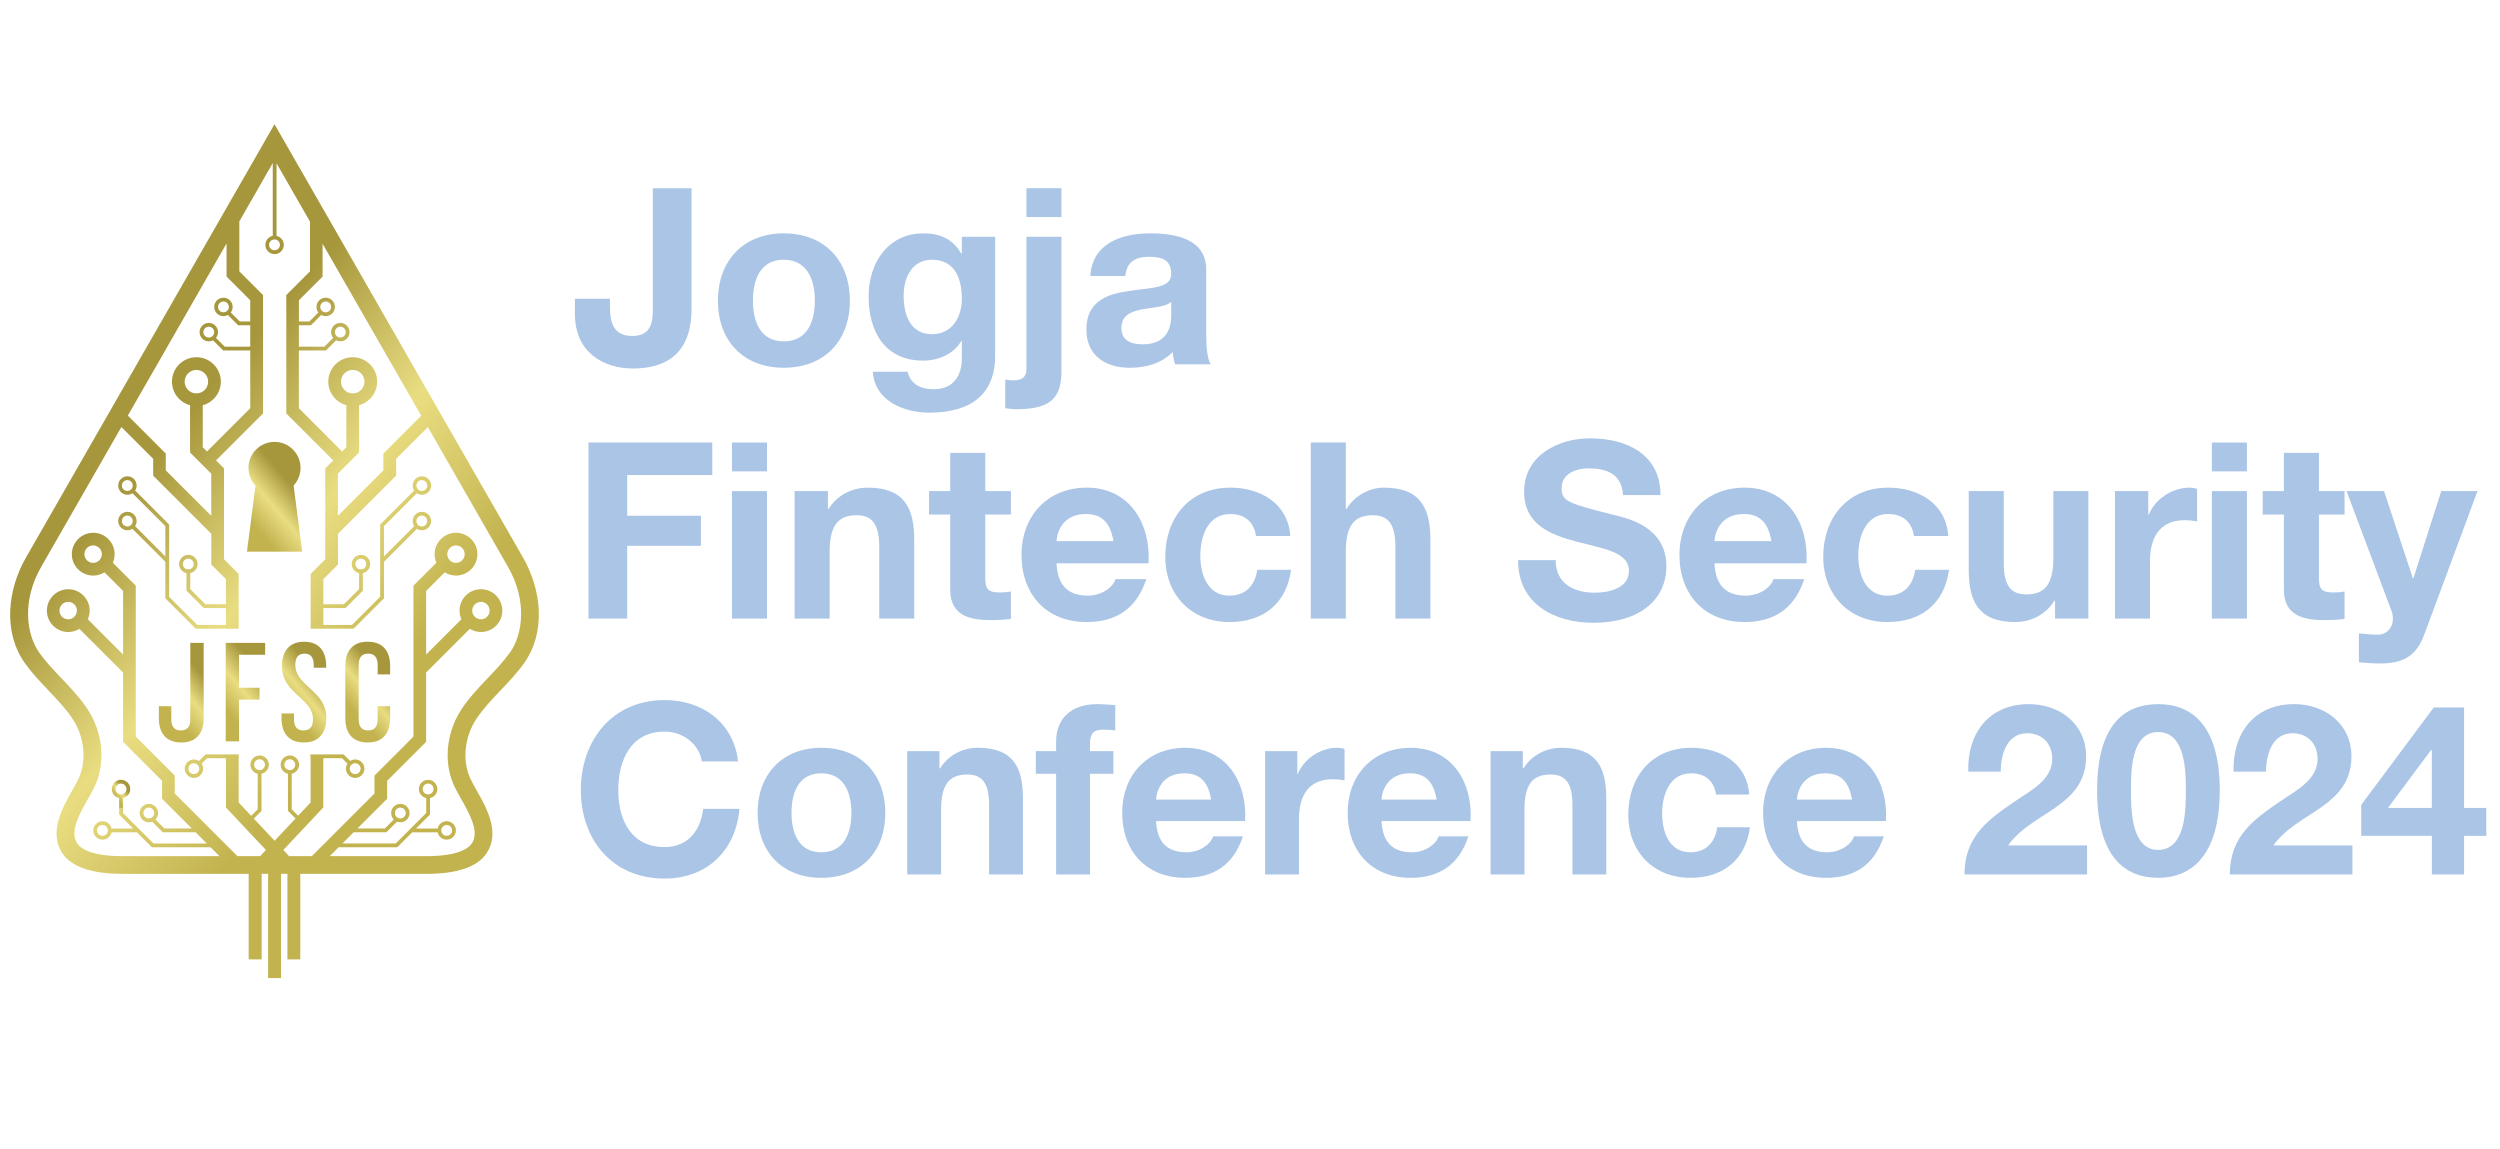<svg xmlns="http://www.w3.org/2000/svg" xmlns:xlink="http://www.w3.org/1999/xlink" id="Layer_1" data-name="Layer 1" viewBox="0 0 1799 827"><defs><style>      .cls-1 {        fill: url(#linear-gradient);      }      .cls-1, .cls-2, .cls-3, .cls-4, .cls-5, .cls-6, .cls-7, .cls-8 {        stroke-width: 0px;      }      .cls-2 {        fill: url(#linear-gradient-6);      }      .cls-3 {        fill: url(#linear-gradient-5);      }      .cls-4 {        fill: url(#linear-gradient-2);      }      .cls-5 {        fill: url(#linear-gradient-7);      }      .cls-6 {        fill: url(#linear-gradient-3);      }      .cls-7 {        fill: #abc5e7;      }      .cls-8 {        fill: url(#linear-gradient-4);      }    </style><linearGradient id="linear-gradient" x1="198.38" y1="471.52" x2="146.93" y2="515.29" gradientUnits="userSpaceOnUse"><stop offset=".24" stop-color="#a6963c"></stop><stop offset=".51" stop-color="#e9dd81"></stop><stop offset=".78" stop-color="#c2b34f"></stop></linearGradient><linearGradient id="linear-gradient-2" x1="241.36" y1="478.87" x2="196.13" y2="517.35" xlink:href="#linear-gradient"></linearGradient><linearGradient id="linear-gradient-3" x1="287.24" y1="478.79" x2="241.98" y2="517.29" xlink:href="#linear-gradient"></linearGradient><linearGradient id="linear-gradient-4" x1="160.29" y1="478.74" x2="110.82" y2="520.83" xlink:href="#linear-gradient"></linearGradient><linearGradient id="linear-gradient-5" x1="224.79" y1="339.83" x2="169.26" y2="387.08" xlink:href="#linear-gradient"></linearGradient><linearGradient id="linear-gradient-6" x1="93.77" y1="565.39" x2="80.93" y2="576.31" xlink:href="#linear-gradient"></linearGradient><linearGradient id="linear-gradient-7" x1="24.09" y1="269.06" x2="352.03" y2="549.98" xlink:href="#linear-gradient"></linearGradient></defs><g><polygon class="cls-1" points="162.41 533.47 162.41 462.61 190.8 462.61 190.8 471.17 172 471.17 172 494.9 186.75 494.9 186.75 503.46 172 503.46 172 533.47 162.41 533.47"></polygon><path class="cls-4" d="M218.71,534.3c-10.39,0-16.12-6.17-16.12-17.36v-3.55h8.97v4.28c0,5.29,2.3,7.97,6.83,7.97s6.83-2.68,6.83-7.97c0-7.27-4.9-11.75-10.09-16.49-6.02-5.51-12.24-11.2-12.24-22.03s5.65-17.36,15.91-17.36,15.91,6.17,15.91,17.36v1.37h-8.97v-2.1c0-5.36-2.23-8.08-6.62-8.08s-6.62,2.72-6.62,8.08c0,7.27,4.9,11.75,10.09,16.49,6.02,5.51,12.24,11.2,12.24,22.03s-5.72,17.36-16.12,17.36Z"></path><path class="cls-6" d="M264.61,534.3c-10.39,0-16.12-6.17-16.12-17.36v-37.8c0-11.2,5.72-17.36,16.12-17.36s16.12,6.17,16.12,17.36v6.15h-8.97v-6.88c0-5.28-2.36-8.08-6.83-8.08s-6.83,2.79-6.83,8.08v39.25c0,5.29,2.3,7.97,6.83,7.97s6.83-2.68,6.83-7.97v-9.47h8.97v8.74c0,11.2-5.72,17.36-16.12,17.36Z"></path><path class="cls-8" d="M130.44,534.3c-10.39,0-16.12-6.17-16.12-17.36v-8.74h8.97v9.47c0,5.29,2.3,7.97,6.83,7.97s6.83-2.68,6.83-7.97v-55.06h9.6v54.33c0,11.2-5.72,17.36-16.12,17.36Z"></path><path class="cls-3" d="M211.27,349.4c3.09-3.34,4.99-7.79,4.99-12.7,0-10.35-8.39-18.73-18.73-18.73s-18.73,8.39-18.73,18.73c0,4.95,1.94,9.44,5.07,12.79l-6.17,47.5h39.76l-6.19-47.6Z"></path><path class="cls-2" d="M87.08,561.13c-3.66,0-6.63,2.98-6.63,6.64,0,3.19,2.26,5.86,5.27,6.49v7.68h2.74v-7.68c3.01-.63,5.28-3.3,5.28-6.49,0-3.67-2.98-6.64-6.64-6.64ZM87.08,571.67c-2.15,0-3.9-1.75-3.9-3.9s1.74-3.91,3.9-3.91,3.91,1.75,3.91,3.91-1.75,3.9-3.91,3.9Z"></path><path class="cls-5" d="M387.68,438.94c-.58-12.62-4.53-25.9-11.12-37.4-.82-1.43-171.77-299.5-173.49-302.51l-5.54-9.66-5.54,9.66c-1.72,3.01-172.71,301.14-173.5,302.53-6.58,11.48-10.53,24.76-11.12,37.38-.67,14.41,2.96,27.63,10.49,38.2,5.14,7.22,11.18,13.57,17.03,19.71,6.44,6.77,12.54,13.17,17.41,20.55,8.58,12.99,10.26,30.32,4.16,43.12-1.12,2.35-2.67,5.11-4.33,8.03-7.19,12.73-17.05,30.17-7.48,45.08,6.46,10.08,21.11,15.2,43.53,15.2h90.76v61.54h9.35v-61.58h4.63v75.03h9.29v-75.03h4.62v61.58h9.27v-61.54h90.76c22.42,0,37.07-5.12,43.53-15.2,9.56-14.91-.28-32.35-7.48-45.08-1.65-2.92-3.2-5.68-4.33-8.03-6.1-12.8-4.42-30.14,4.16-43.12,4.88-7.38,10.97-13.78,17.41-20.55,5.85-6.14,11.89-12.49,17.03-19.71,7.53-10.58,11.15-23.79,10.49-38.2ZM232.12,175.38c28.06,48.93,51.73,90.2,70.98,123.75l-27.23,27.23v12.11l-32.73,32.72v-30.33l15.25-15.25v-34.01c7.48-2.02,13.02-8.84,13.02-16.97,0-9.69-7.89-17.58-17.59-17.58s-17.58,7.89-17.58,17.58c0,8.12,5.53,14.95,13.01,16.97v30.24l-3.05,3.05-31.13-31.13v-41.55h19.49l7.31-7.31c.91.47,1.94.74,3.04.74,3.66,0,6.64-2.98,6.64-6.64s-2.98-6.64-6.64-6.64-6.64,2.98-6.64,6.64c0,1.57.55,3.02,1.47,4.16l-6.31,6.31h-18.35v-15.41h8.69l7.4-7.4c.95.53,2.05.83,3.21.83,3.66,0,6.64-2.98,6.64-6.64s-2.98-6.64-6.64-6.64-6.64,2.98-6.64,6.64c0,1.51.51,2.89,1.36,4.01l-6.46,6.46h-7.55v-15.23l17.04-17.05v-23.66ZM253.06,283.06c-4.3-.39-7.68-4.02-7.68-8.42,0-4.65,3.79-8.45,8.45-8.45s8.46,3.8,8.46,8.45c0,4.41-3.39,8.03-7.69,8.42h-1.53ZM241.01,239c0-2.15,1.75-3.9,3.9-3.9s3.9,1.75,3.9,3.9-1.75,3.9-3.9,3.9-3.9-1.75-3.9-3.9ZM230.47,220.85c0-2.15,1.75-3.9,3.9-3.9s3.9,1.75,3.9,3.9-1.75,3.9-3.9,3.9-3.9-1.75-3.9-3.9ZM201.43,176.2c0,2.15-1.75,3.91-3.91,3.91s-3.91-1.75-3.91-3.91,1.75-3.9,3.91-3.9,3.91,1.74,3.91,3.9ZM163.02,175.2v23.84l17.05,17.05v15.23h-7.55l-6.46-6.46c.85-1.12,1.36-2.5,1.36-4.01,0-3.66-2.98-6.64-6.64-6.64s-6.64,2.98-6.64,6.64,2.98,6.64,6.64,6.64c1.16,0,2.26-.3,3.21-.83l7.4,7.4h8.69v15.41h-18.35l-6.31-6.31c.92-1.14,1.47-2.58,1.47-4.16,0-3.66-2.98-6.64-6.64-6.64s-6.64,2.98-6.64,6.64,2.98,6.64,6.64,6.64c1.1,0,2.13-.27,3.04-.74l7.31,7.31h19.49v41.55l-31.13,31.13-3.05-3.05v-30.24c7.48-2.02,13.01-8.84,13.01-16.97,0-9.69-7.89-17.58-17.58-17.58s-17.59,7.89-17.59,17.58c0,8.12,5.53,14.95,13.02,16.97v34.01l15.24,15.25v30.33l-32.72-32.72v-12.11l-27.3-27.3c21.26-37.07,46.01-80.23,71.03-123.86ZM164.68,220.85c0,2.15-1.75,3.9-3.9,3.9s-3.9-1.75-3.9-3.9,1.75-3.9,3.9-3.9,3.9,1.75,3.9,3.9ZM154.14,239c0,2.15-1.75,3.9-3.9,3.9s-3.9-1.75-3.9-3.9,1.75-3.9,3.9-3.9,3.9,1.75,3.9,3.9ZM142.08,283.06h-1.52c-4.31-.39-7.69-4.02-7.69-8.42,0-4.65,3.8-8.45,8.46-8.45s8.45,3.8,8.45,8.45c0,4.41-3.39,8.03-7.69,8.42ZM366.79,469.73c-4.62,6.48-10.08,12.23-15.88,18.32-6.54,6.87-13.32,13.99-18.82,22.31-6.58,9.96-9.97,21.67-9.97,33.07,0,7.89,1.62,15.65,4.93,22.59,1.31,2.76,2.98,5.7,4.74,8.82,6.22,11.01,13.26,23.47,7.86,31.91-2.24,3.49-9.46,9.33-32.78,9.33h-69.6l6.39-6.39h42.23l8.33-8.33,2.42-2.42h18.3c.63,3,3.3,5.27,6.49,5.27,3.67,0,6.64-2.98,6.64-6.63s-2.98-6.64-6.64-6.64c-3.19,0-5.86,2.26-6.49,5.28h-15.56l1.55-1.55,8.51-8.52v-11.86c3.01-.63,5.28-3.3,5.28-6.49,0-3.67-2.98-6.64-6.64-6.64s-6.63,2.98-6.63,6.64c0,3.19,2.26,5.86,5.27,6.49v10.73l-21.95,21.95h-38.35l8.07-8.07h23.58l7.63-7.63c.75.29,1.55.46,2.4.46,3.66,0,6.64-2.98,6.64-6.64s-2.98-6.63-6.64-6.63-6.63,2.98-6.63,6.63c0,1.82.72,3.45,1.9,4.65l-6.42,6.42h-19.71l21.37-21.37v-12.91l28.05-28.05v-49.91l31.41-31.4c2.34,1.43,5.08,2.28,8.03,2.28,8.49,0,15.39-6.91,15.39-15.4s-6.9-15.4-15.39-15.4-15.4,6.91-15.4,15.4c0,2.22.48,4.33,1.33,6.23l-25.38,25.38v-45.77l13.39-13.39c2.35,1.47,5.13,2.34,8.1,2.34,8.5,0,15.4-6.91,15.4-15.4s-6.9-15.4-15.4-15.4-15.39,6.91-15.39,15.4c0,2.19.47,4.27,1.29,6.16l-16.51,16.51v108.58l-28.05,28.05v12.91l-45.08,45.08h-16.38l-4.14-4.42,28.77-30.59v-35.46h13.48l3.92,3.92c-.68,1.04-1.09,2.28-1.09,3.62,0,3.66,2.98,6.63,6.64,6.63s6.64-2.98,6.64-6.63-2.98-6.64-6.64-6.64c-1.34,0-2.58.4-3.62,1.09l-4.72-4.73h-23.88v2.74h.14v31.84l-8.96,9.54-4.62-4.62v-25.59c3-.64,5.28-3.3,5.28-6.5,0-3.66-2.98-6.64-6.64-6.64s-6.64,2.98-6.64,6.64c0,3.19,2.26,5.86,5.27,6.5v26.72l5.48,5.48-15.07,16.03-14.99-15.95,5.55-5.55v-26.72c3.01-.64,5.27-3.3,5.27-6.5,0-3.66-2.98-6.64-6.64-6.64s-6.63,2.98-6.63,6.64c0,3.19,2.26,5.86,5.27,6.5v25.59l-4.68,4.69-9.04-9.61v-31.84h.04v-2.74h-23.87l-4.73,4.73c-1.04-.68-2.28-1.09-3.62-1.09-3.66,0-6.63,2.98-6.63,6.64s2.98,6.63,6.63,6.63,6.64-2.98,6.64-6.63c0-1.34-.4-2.58-1.09-3.62l3.92-3.92h13.57v35.46l28.78,30.59-4.15,4.42h-16.37l-45.09-45.08v-12.91l-28.05-28.05v-108.58l-16.51-16.51c.83-1.89,1.3-3.97,1.3-6.16,0-8.49-6.91-15.4-15.4-15.4s-15.4,6.91-15.4,15.4,6.91,15.4,15.4,15.4c2.98,0,5.75-.87,8.1-2.34l13.38,13.39v45.77l-25.37-25.38c.85-1.91,1.33-4.02,1.33-6.23,0-8.49-6.91-15.4-15.4-15.4s-15.4,6.91-15.4,15.4,6.91,15.4,15.4,15.4c2.95,0,5.69-.85,8.03-2.28l31.4,31.4v49.91l28.05,28.05v12.91l21.38,21.37h-19.71l-6.43-6.42c1.18-1.2,1.91-2.84,1.91-4.65,0-3.66-2.98-6.63-6.64-6.63s-6.63,2.98-6.63,6.63,2.98,6.64,6.63,6.64c.85,0,1.66-.16,2.41-.46l7.63,7.63h23.58l8.06,8.07h-38.35l-21.95-21.95v-3.06h-2.74v4.19l10.07,10.07h-15.56c-.63-3.01-3.3-5.28-6.49-5.28-3.67,0-6.64,2.98-6.64,6.64s2.98,6.63,6.64,6.63c3.19,0,5.86-2.26,6.49-5.27h18.3l10.75,10.75h42.22l6.39,6.39h-69.69c-23.32,0-30.55-5.84-32.78-9.33-5.4-8.43,1.64-20.9,7.86-31.91,1.76-3.11,3.42-6.06,4.74-8.82,8.08-16.97,6.1-38.81-5.04-55.66-5.5-8.32-12.27-15.44-18.82-22.31-5.8-6.09-11.26-11.84-15.88-18.32-9.41-13.22-12.65-37.47,1.27-61.75.05-.1,23.96-41.76,57.76-100.71l22.87,22.87v12.11l41.84,41.85v22.11l10.53,10.53v18.06h-14.81l-10.87-10.87v-11.53c3-.63,5.27-3.3,5.27-6.5,0-3.66-2.98-6.64-6.64-6.64s-6.64,2.98-6.64,6.64c0,3.19,2.26,5.87,5.28,6.5v12.66l12.48,12.48h15.94v12.13h-20.64l-20.25-20.24v-52l-24.45-24.45c.68-1.04,1.07-2.28,1.07-3.6,0-3.66-2.98-6.64-6.63-6.64s-6.64,2.98-6.64,6.64,2.98,6.64,6.64,6.64c1.34,0,2.59-.41,3.64-1.1l23.64,23.64v21.82l-21.76-21.77c.7-1.05,1.11-2.32,1.11-3.68,0-3.66-2.98-6.64-6.63-6.64s-6.64,2.98-6.64,6.64,2.98,6.64,6.64,6.64c1.31,0,2.53-.39,3.56-1.05l23.72,23.72v26.31l21.85,21.85h21.78v.04h9.13v-39.49l-10.53-10.52v-65.36l-5.74-5.74,33.8-33.8v-85.22l-17.05-17.05v-35.97c8.07-14.07,16.13-28.11,24.06-41.95v52.35c-3.03.61-5.32,3.3-5.32,6.51,0,3.66,2.98,6.64,6.64,6.64s6.64-2.98,6.64-6.64c0-3.18-2.25-5.83-5.23-6.48v-52.2c8.33,14.52,16.35,28.51,24.06,41.94v35.8l-17.04,17.05v85.22l33.8,33.8-5.75,5.74v65.36l-10.53,10.52v39.49h9.13v-.04h21.78l21.85-21.85v-26.31l23.72-23.72c1.03.66,2.25,1.05,3.57,1.05,3.66,0,6.64-2.98,6.64-6.64s-2.98-6.64-6.64-6.64-6.64,2.98-6.64,6.64c0,1.36.42,2.63,1.12,3.68l-21.77,21.77v-21.82l23.65-23.64c1.05.68,2.3,1.1,3.64,1.1,3.66,0,6.64-2.98,6.64-6.64s-2.98-6.64-6.64-6.64-6.64,2.98-6.64,6.64c0,1.32.4,2.56,1.08,3.6l-24.46,24.45v52l-20.24,20.24h-20.65v-12.13h15.95l12.48-12.48v-12.66c3-.63,5.27-3.3,5.27-6.5,0-3.66-2.98-6.64-6.63-6.64s-6.64,2.98-6.64,6.64c0,3.19,2.26,5.87,5.28,6.5v11.53l-10.88,10.87h-14.81v-18.06l10.53-10.53v-22.11l41.85-41.85v-12.11l22.81-22.81c38.32,66.8,57.66,100.53,57.69,100.57,13.95,24.35,10.71,48.6,1.31,61.82ZM317.53,597.56c0-2.15,1.75-3.91,3.9-3.91s3.91,1.75,3.91,3.91-1.75,3.9-3.91,3.9-3.9-1.74-3.9-3.9ZM308.06,571.67c-2.14,0-3.9-1.75-3.9-3.9s1.75-3.91,3.9-3.91,3.91,1.75,3.91,3.91-1.75,3.9-3.91,3.9ZM284.18,585.06c0-2.14,1.74-3.9,3.9-3.9s3.91,1.75,3.91,3.9-1.75,3.91-3.91,3.91-3.9-1.75-3.9-3.91ZM339.8,439.37c0-3.46,2.81-6.27,6.27-6.27s6.26,2.81,6.26,6.27-2.81,6.27-6.26,6.27-6.27-2.81-6.27-6.27ZM321.85,398.76c0-3.46,2.81-6.27,6.26-6.27s6.27,2.81,6.27,6.27-2.81,6.27-6.27,6.27-6.26-2.81-6.26-6.27ZM251.66,553.15c0-2.15,1.75-3.91,3.91-3.91s3.91,1.75,3.91,3.91-1.75,3.9-3.91,3.9-3.91-1.75-3.91-3.9ZM208.53,554.17c-2.15,0-3.91-1.74-3.91-3.9s1.75-3.91,3.91-3.91,3.91,1.75,3.91,3.91-1.75,3.9-3.91,3.9ZM186.76,554.17c-2.14,0-3.9-1.74-3.9-3.9s1.75-3.91,3.9-3.91,3.91,1.75,3.91,3.91-1.75,3.9-3.91,3.9ZM143.39,553.15c0,2.14-1.75,3.9-3.91,3.9s-3.9-1.75-3.9-3.9,1.74-3.91,3.9-3.91,3.91,1.75,3.91,3.91ZM73.3,398.76c0,3.46-2.81,6.27-6.27,6.27s-6.27-2.81-6.27-6.27,2.82-6.27,6.27-6.27,6.27,2.81,6.27,6.27ZM55.35,439.37c0,3.46-2.81,6.27-6.27,6.27s-6.27-2.81-6.27-6.27,2.81-6.27,6.27-6.27,6.27,2.81,6.27,6.27ZM110.97,585.06c0,2.15-1.75,3.91-3.91,3.91s-3.9-1.75-3.9-3.91,1.75-3.9,3.9-3.9,3.91,1.75,3.91,3.9ZM77.63,597.56c0,2.15-1.75,3.9-3.9,3.9s-3.91-1.74-3.91-3.9,1.75-3.91,3.91-3.91,3.9,1.75,3.9,3.91ZM136.74,409.6h-2.52c-1.53-.53-2.65-1.97-2.65-3.68,0-2.15,1.75-3.91,3.91-3.91s3.91,1.75,3.91,3.91c0,1.71-1.11,3.15-2.65,3.68ZM95.52,349.38c0,2.15-1.74,3.91-3.9,3.91s-3.91-1.75-3.91-3.91,1.75-3.91,3.91-3.91,3.9,1.75,3.9,3.91ZM95.52,374.94c0,2.15-1.74,3.91-3.9,3.91s-3.91-1.75-3.91-3.91,1.75-3.91,3.91-3.91,3.9,1.75,3.9,3.91ZM299.62,374.94c0-2.15,1.75-3.91,3.91-3.91s3.91,1.75,3.91,3.91-1.75,3.91-3.91,3.91-3.91-1.75-3.91-3.91ZM299.62,349.38c0-2.15,1.75-3.91,3.91-3.91s3.91,1.75,3.91,3.91-1.75,3.91-3.91,3.91-3.91-1.75-3.91-3.91ZM258.41,409.6c-1.53-.53-2.65-1.97-2.65-3.68,0-2.15,1.75-3.91,3.91-3.91s3.9,1.75,3.9,3.91c0,1.71-1.1,3.15-2.64,3.68h-2.52Z"></path></g><g><path class="cls-7" d="M497.64,222.22c0,16.33-4.44,42.95-42.24,42.95-21.12,0-41.7-11.53-41.7-39.22v-11h25.2v5.68c0,12.25,3.02,21.12,16.15,21.12,14.73,0,14.73-11.89,14.73-20.76v-85.54h27.86v86.78Z"></path><path class="cls-7" d="M564.01,167.92c28.93,0,47.56,19.17,47.56,48.45s-18.63,48.27-47.56,48.27-47.38-19.17-47.38-48.27,18.63-48.45,47.38-48.45ZM564.01,245.65c17.21,0,22.36-14.73,22.36-29.28s-5.15-29.46-22.36-29.46-22.18,14.73-22.18,29.46,5.15,29.28,22.18,29.28Z"></path><path class="cls-7" d="M716.1,256.3c0,15.08-5.32,40.64-47.56,40.64-18.1,0-39.22-8.52-40.46-29.46h25.02c2.31,9.41,9.94,12.6,18.81,12.6,14.02,0,20.41-9.58,20.23-22.72v-12.07h-.36c-5.5,9.58-16.5,14.2-27.51,14.2-27.51,0-39.22-20.94-39.22-46.14,0-23.78,13.67-45.43,39.4-45.43,12.07,0,21.3,4.08,27.33,14.73h.36v-12.25h23.96v85.89ZM692.14,215.12c0-14.91-5.15-28.22-21.47-28.22-14.2,0-20.41,12.42-20.41,26.09s4.97,27.51,20.41,27.51c14.37,0,21.47-12.25,21.47-25.38Z"></path><path class="cls-7" d="M723.37,272.98c1.6.53,3.37.71,5.5.71,5.15,0,9.76-1.24,9.76-8.16v-95.12h25.2v96.37c0,18.81-6.92,27.69-32.3,27.69-2.66,0-5.5-.36-8.16-.71v-20.76ZM763.83,156.21h-25.2v-20.76h25.2v20.76Z"></path><path class="cls-7" d="M784.59,198.62c1.42-23.6,22.54-30.7,43.13-30.7,18.28,0,40.29,4.08,40.29,26.09v47.74c0,8.34.89,16.68,3.19,20.41h-25.56c-.89-2.84-1.6-5.86-1.77-8.87-7.99,8.34-19.7,11.36-30.88,11.36-17.39,0-31.23-8.7-31.23-27.51,0-20.76,15.62-25.73,31.23-27.86,15.44-2.31,29.81-1.77,29.81-12.07,0-10.83-7.45-12.42-16.33-12.42-9.58,0-15.79,3.9-16.68,13.84h-25.2ZM842.8,217.25c-4.26,3.73-13.13,3.9-20.94,5.32-7.81,1.6-14.91,4.26-14.91,13.49s7.28,11.71,15.44,11.71c19.7,0,20.41-15.62,20.41-21.12v-9.41Z"></path></g><g><path class="cls-7" d="M423.46,318.42h89.09v23.43h-61.23v29.28h53.06v21.65h-53.06v52.35h-27.86v-126.71Z"></path><path class="cls-7" d="M551.94,339.19h-25.2v-20.76h25.2v20.76ZM526.74,353.39h25.2v91.75h-25.2v-91.75Z"></path><path class="cls-7" d="M571.81,353.39h23.96v12.78h.53c6.39-10.29,17.39-15.26,28.04-15.26,26.8,0,33.54,15.08,33.54,37.8v56.43h-25.2v-51.82c0-15.08-4.44-22.54-16.15-22.54-13.67,0-19.52,7.63-19.52,26.27v48.09h-25.2v-91.75Z"></path><path class="cls-7" d="M708.99,353.39h18.46v16.86h-18.46v45.43c0,8.52,2.13,10.65,10.65,10.65,2.66,0,5.15-.18,7.81-.71v19.7c-4.26.71-9.76.89-14.73.89-15.44,0-28.93-3.55-28.93-21.83v-54.13h-15.26v-16.86h15.26v-27.51h25.2v27.51Z"></path><path class="cls-7" d="M760.28,405.38c.71,15.97,8.52,23.25,22.54,23.25,10.12,0,18.28-6.21,19.88-11.89h22.18c-7.1,21.65-22.18,30.88-42.95,30.88-28.93,0-46.85-19.88-46.85-48.27s18.99-48.45,46.85-48.45c31.23,0,46.32,26.27,44.54,54.48h-66.2ZM801.27,389.41c-2.31-12.78-7.81-19.52-20.05-19.52-15.97,0-20.59,12.42-20.94,19.52h41Z"></path><path class="cls-7" d="M903.84,385.69c-1.6-10.29-8.16-15.79-18.63-15.79-16.15,0-21.47,16.33-21.47,29.81s5.15,28.93,20.94,28.93c11.71,0,18.46-7.45,20.05-18.63h24.31c-3.19,24.31-20.05,37.62-44.19,37.62-27.68,0-46.32-19.52-46.32-47.03s17.04-49.69,46.85-49.69c21.65,0,41.53,11.36,43.12,34.78h-24.67Z"></path><path class="cls-7" d="M943.24,318.42h25.2v47.74h.53c6.39-10.29,17.39-15.26,26.8-15.26,26.8,0,33.54,15.08,33.54,37.8v56.43h-25.2v-51.82c0-15.08-4.44-22.54-16.15-22.54-13.66,0-19.52,7.63-19.52,26.27v48.09h-25.2v-126.71Z"></path><path class="cls-7" d="M1119.46,403.08c0,16.86,13.13,23.43,28.04,23.43,9.76,0,24.67-2.84,24.67-15.8,0-13.67-18.99-15.97-37.62-20.94-18.81-4.97-37.8-12.25-37.8-36.03,0-25.91,24.49-38.33,47.38-38.33,26.44,0,50.76,11.54,50.76,40.82h-26.98c-.89-15.26-11.71-19.17-25.02-19.17-8.87,0-19.17,3.73-19.17,14.37,0,9.76,6.03,11,37.8,19.17,9.23,2.31,37.62,8.16,37.62,36.91,0,23.25-18.28,40.64-52.71,40.64-28.04,0-54.31-13.84-53.95-45.08h26.98Z"></path><path class="cls-7" d="M1233.74,405.38c.71,15.97,8.52,23.25,22.54,23.25,10.12,0,18.28-6.21,19.88-11.89h22.18c-7.1,21.65-22.18,30.88-42.95,30.88-28.93,0-46.85-19.88-46.85-48.27s18.99-48.45,46.85-48.45c31.23,0,46.32,26.27,44.54,54.48h-66.2ZM1274.74,389.41c-2.31-12.78-7.81-19.52-20.05-19.52-15.97,0-20.59,12.42-20.94,19.52h41Z"></path><path class="cls-7" d="M1377.31,385.69c-1.6-10.29-8.16-15.79-18.63-15.79-16.15,0-21.47,16.33-21.47,29.81s5.15,28.93,20.94,28.93c11.71,0,18.46-7.45,20.05-18.63h24.31c-3.19,24.31-20.05,37.62-44.19,37.62-27.69,0-46.32-19.52-46.32-47.03s17.04-49.69,46.85-49.69c21.65,0,41.53,11.36,43.13,34.78h-24.67Z"></path><path class="cls-7" d="M1502.78,445.14h-23.96v-12.78h-.53c-6.39,10.29-17.39,15.26-28.04,15.26-26.8,0-33.54-15.08-33.54-37.8v-56.43h25.2v51.82c0,15.08,4.44,22.54,16.15,22.54,13.67,0,19.52-7.63,19.52-26.27v-48.09h25.2v91.75Z"></path><path class="cls-7" d="M1521.94,353.39h23.96v17.04h.36c4.61-11.54,17.04-19.52,29.28-19.52,1.77,0,3.9.36,5.5.89v23.43c-2.31-.53-6.03-.89-9.05-.89-18.46,0-24.85,13.31-24.85,29.46v41.35h-25.2v-91.75Z"></path><path class="cls-7" d="M1616.88,339.19h-25.2v-20.76h25.2v20.76ZM1591.68,353.39h25.2v91.75h-25.2v-91.75Z"></path><path class="cls-7" d="M1668.7,353.39h18.46v16.86h-18.46v45.43c0,8.52,2.13,10.65,10.65,10.65,2.66,0,5.15-.18,7.81-.71v19.7c-4.26.71-9.76.89-14.73.89-15.44,0-28.93-3.55-28.93-21.83v-54.13h-15.26v-16.86h15.26v-27.51h25.2v27.51Z"></path><path class="cls-7" d="M1744.48,456.67c-5.5,14.73-14.2,20.76-31.59,20.76-5.15,0-10.29-.36-15.44-.89v-20.76c4.79.36,9.76,1.07,14.73.89,8.7-.89,11.53-9.94,8.7-17.21l-32.3-86.07h26.98l20.76,62.82h.36l20.05-62.82h26.09l-38.33,103.29Z"></path></g><g><path class="cls-7" d="M505.01,547.89c-1.72-12.19-13.39-21.46-26.79-21.46-24.21,0-33.31,20.6-33.31,42.07s9.1,41.04,33.31,41.04c16.48,0,25.76-11.33,27.82-27.47h26.1c-2.75,30.56-23.87,50.14-53.91,50.14-37.95,0-60.27-28.33-60.27-63.7s22.32-64.73,60.27-64.73c26.96,0,49.62,15.8,52.88,44.13h-26.1Z"></path><path class="cls-7" d="M591.03,538.11c27.99,0,46.02,18.54,46.02,46.87s-18.03,46.7-46.02,46.7-45.84-18.54-45.84-46.7,18.03-46.87,45.84-46.87ZM591.03,613.31c16.66,0,21.63-14.25,21.63-28.33s-4.98-28.5-21.63-28.5-21.46,14.25-21.46,28.5,4.98,28.33,21.46,28.33Z"></path><path class="cls-7" d="M652.83,540.51h23.18v12.36h.52c6.18-9.96,16.83-14.77,27.13-14.77,25.93,0,32.45,14.59,32.45,36.57v54.6h-24.38v-50.14c0-14.59-4.29-21.81-15.62-21.81-13.22,0-18.89,7.38-18.89,25.41v46.53h-24.38v-88.77Z"></path><path class="cls-7" d="M759.97,556.82h-14.59v-16.31h14.59v-6.87c0-15.62,9.79-26.96,29.7-26.96,4.29,0,8.76.51,12.88.69v18.2c-2.92-.34-5.84-.51-8.93-.51-6.52,0-9.27,2.75-9.27,10.13v5.32h16.83v16.31h-16.83v72.46h-24.38v-72.46Z"></path><path class="cls-7" d="M831.91,590.82c.69,15.45,8.24,22.49,21.81,22.49,9.79,0,17.69-6.01,19.23-11.5h21.46c-6.87,20.95-21.46,29.88-41.55,29.88-27.99,0-45.33-19.23-45.33-46.7s18.37-46.87,45.33-46.87c30.22,0,44.81,25.41,43.1,52.71h-64.04ZM871.57,575.37c-2.23-12.36-7.55-18.89-19.4-18.89-15.45,0-19.92,12.02-20.26,18.89h39.66Z"></path><path class="cls-7" d="M910.37,540.51h23.18v16.48h.34c4.46-11.16,16.48-18.89,28.33-18.89,1.72,0,3.78.34,5.32.86v22.66c-2.23-.51-5.84-.86-8.76-.86-17.86,0-24.04,12.88-24.04,28.5v40.01h-24.38v-88.77Z"></path><path class="cls-7" d="M994.16,590.82c.69,15.45,8.24,22.49,21.81,22.49,9.79,0,17.68-6.01,19.23-11.5h21.46c-6.87,20.95-21.46,29.88-41.55,29.88-27.99,0-45.33-19.23-45.33-46.7s18.37-46.87,45.33-46.87c30.22,0,44.81,25.41,43.1,52.71h-64.04ZM1033.82,575.37c-2.23-12.36-7.56-18.89-19.4-18.89-15.45,0-19.92,12.02-20.26,18.89h39.66Z"></path><path class="cls-7" d="M1072.62,540.51h23.18v12.36h.51c6.18-9.96,16.83-14.77,27.13-14.77,25.93,0,32.45,14.59,32.45,36.57v54.6h-24.38v-50.14c0-14.59-4.29-21.81-15.62-21.81-13.22,0-18.89,7.38-18.89,25.41v46.53h-24.38v-88.77Z"></path><path class="cls-7" d="M1234.88,571.76c-1.55-9.96-7.9-15.28-18.03-15.28-15.62,0-20.78,15.8-20.78,28.85s4.98,27.99,20.26,27.99c11.33,0,17.86-7.21,19.4-18.03h23.52c-3.09,23.52-19.4,36.4-42.75,36.4-26.79,0-44.81-18.89-44.81-45.5s16.48-48.08,45.33-48.08c20.95,0,40.18,10.99,41.72,33.65h-23.87Z"></path><path class="cls-7" d="M1293.08,590.82c.69,15.45,8.24,22.49,21.81,22.49,9.79,0,17.68-6.01,19.23-11.5h21.46c-6.87,20.95-21.46,29.88-41.55,29.88-27.99,0-45.33-19.23-45.33-46.7s18.37-46.87,45.33-46.87c30.22,0,44.81,25.41,43.1,52.71h-64.04ZM1332.74,575.37c-2.23-12.36-7.56-18.89-19.4-18.89-15.45,0-19.92,12.02-20.26,18.89h39.66Z"></path><path class="cls-7" d="M1416.36,555.28c-.86-27.47,14.77-48.59,43.61-48.59,21.98,0,41.21,14.08,41.21,37.6,0,18.03-9.62,27.99-21.46,36.4-11.85,8.41-25.93,15.28-34.68,27.64h56.83v20.95h-88.25c.17-27.82,17.17-39.66,37.95-53.74,10.65-7.21,25.07-14.59,25.24-29.36,0-11.33-7.55-18.54-18.03-18.54-14.42,0-19.06,14.94-19.06,27.64h-23.35Z"></path><path class="cls-7" d="M1553.03,506.69c24.04,0,44.3,15.11,44.3,61.98s-20.26,63.01-44.3,63.01-43.96-15.11-43.96-63.01,20.26-61.98,43.96-61.98ZM1553.03,611.59c19.92,0,19.92-29.36,19.92-42.93,0-12.53,0-41.89-19.92-41.89s-19.57,29.36-19.57,41.89c0,13.56,0,42.93,19.57,42.93Z"></path><path class="cls-7" d="M1607.28,555.28c-.86-27.47,14.77-48.59,43.61-48.59,21.98,0,41.21,14.08,41.21,37.6,0,18.03-9.62,27.99-21.46,36.4-11.85,8.41-25.93,15.28-34.68,27.64h56.83v20.95h-88.25c.17-27.82,17.17-39.66,37.95-53.74,10.65-7.21,25.07-14.59,25.24-29.36,0-11.33-7.55-18.54-18.03-18.54-14.42,0-19.06,14.94-19.06,27.64h-23.35Z"></path><path class="cls-7" d="M1749.96,601.46h-50.82v-22.32l52.2-70.05h21.81v72.29h15.97v20.09h-15.97v27.82h-23.18v-27.82ZM1749.96,539.65h-.52l-31.08,41.72h31.59v-41.72Z"></path></g></svg>